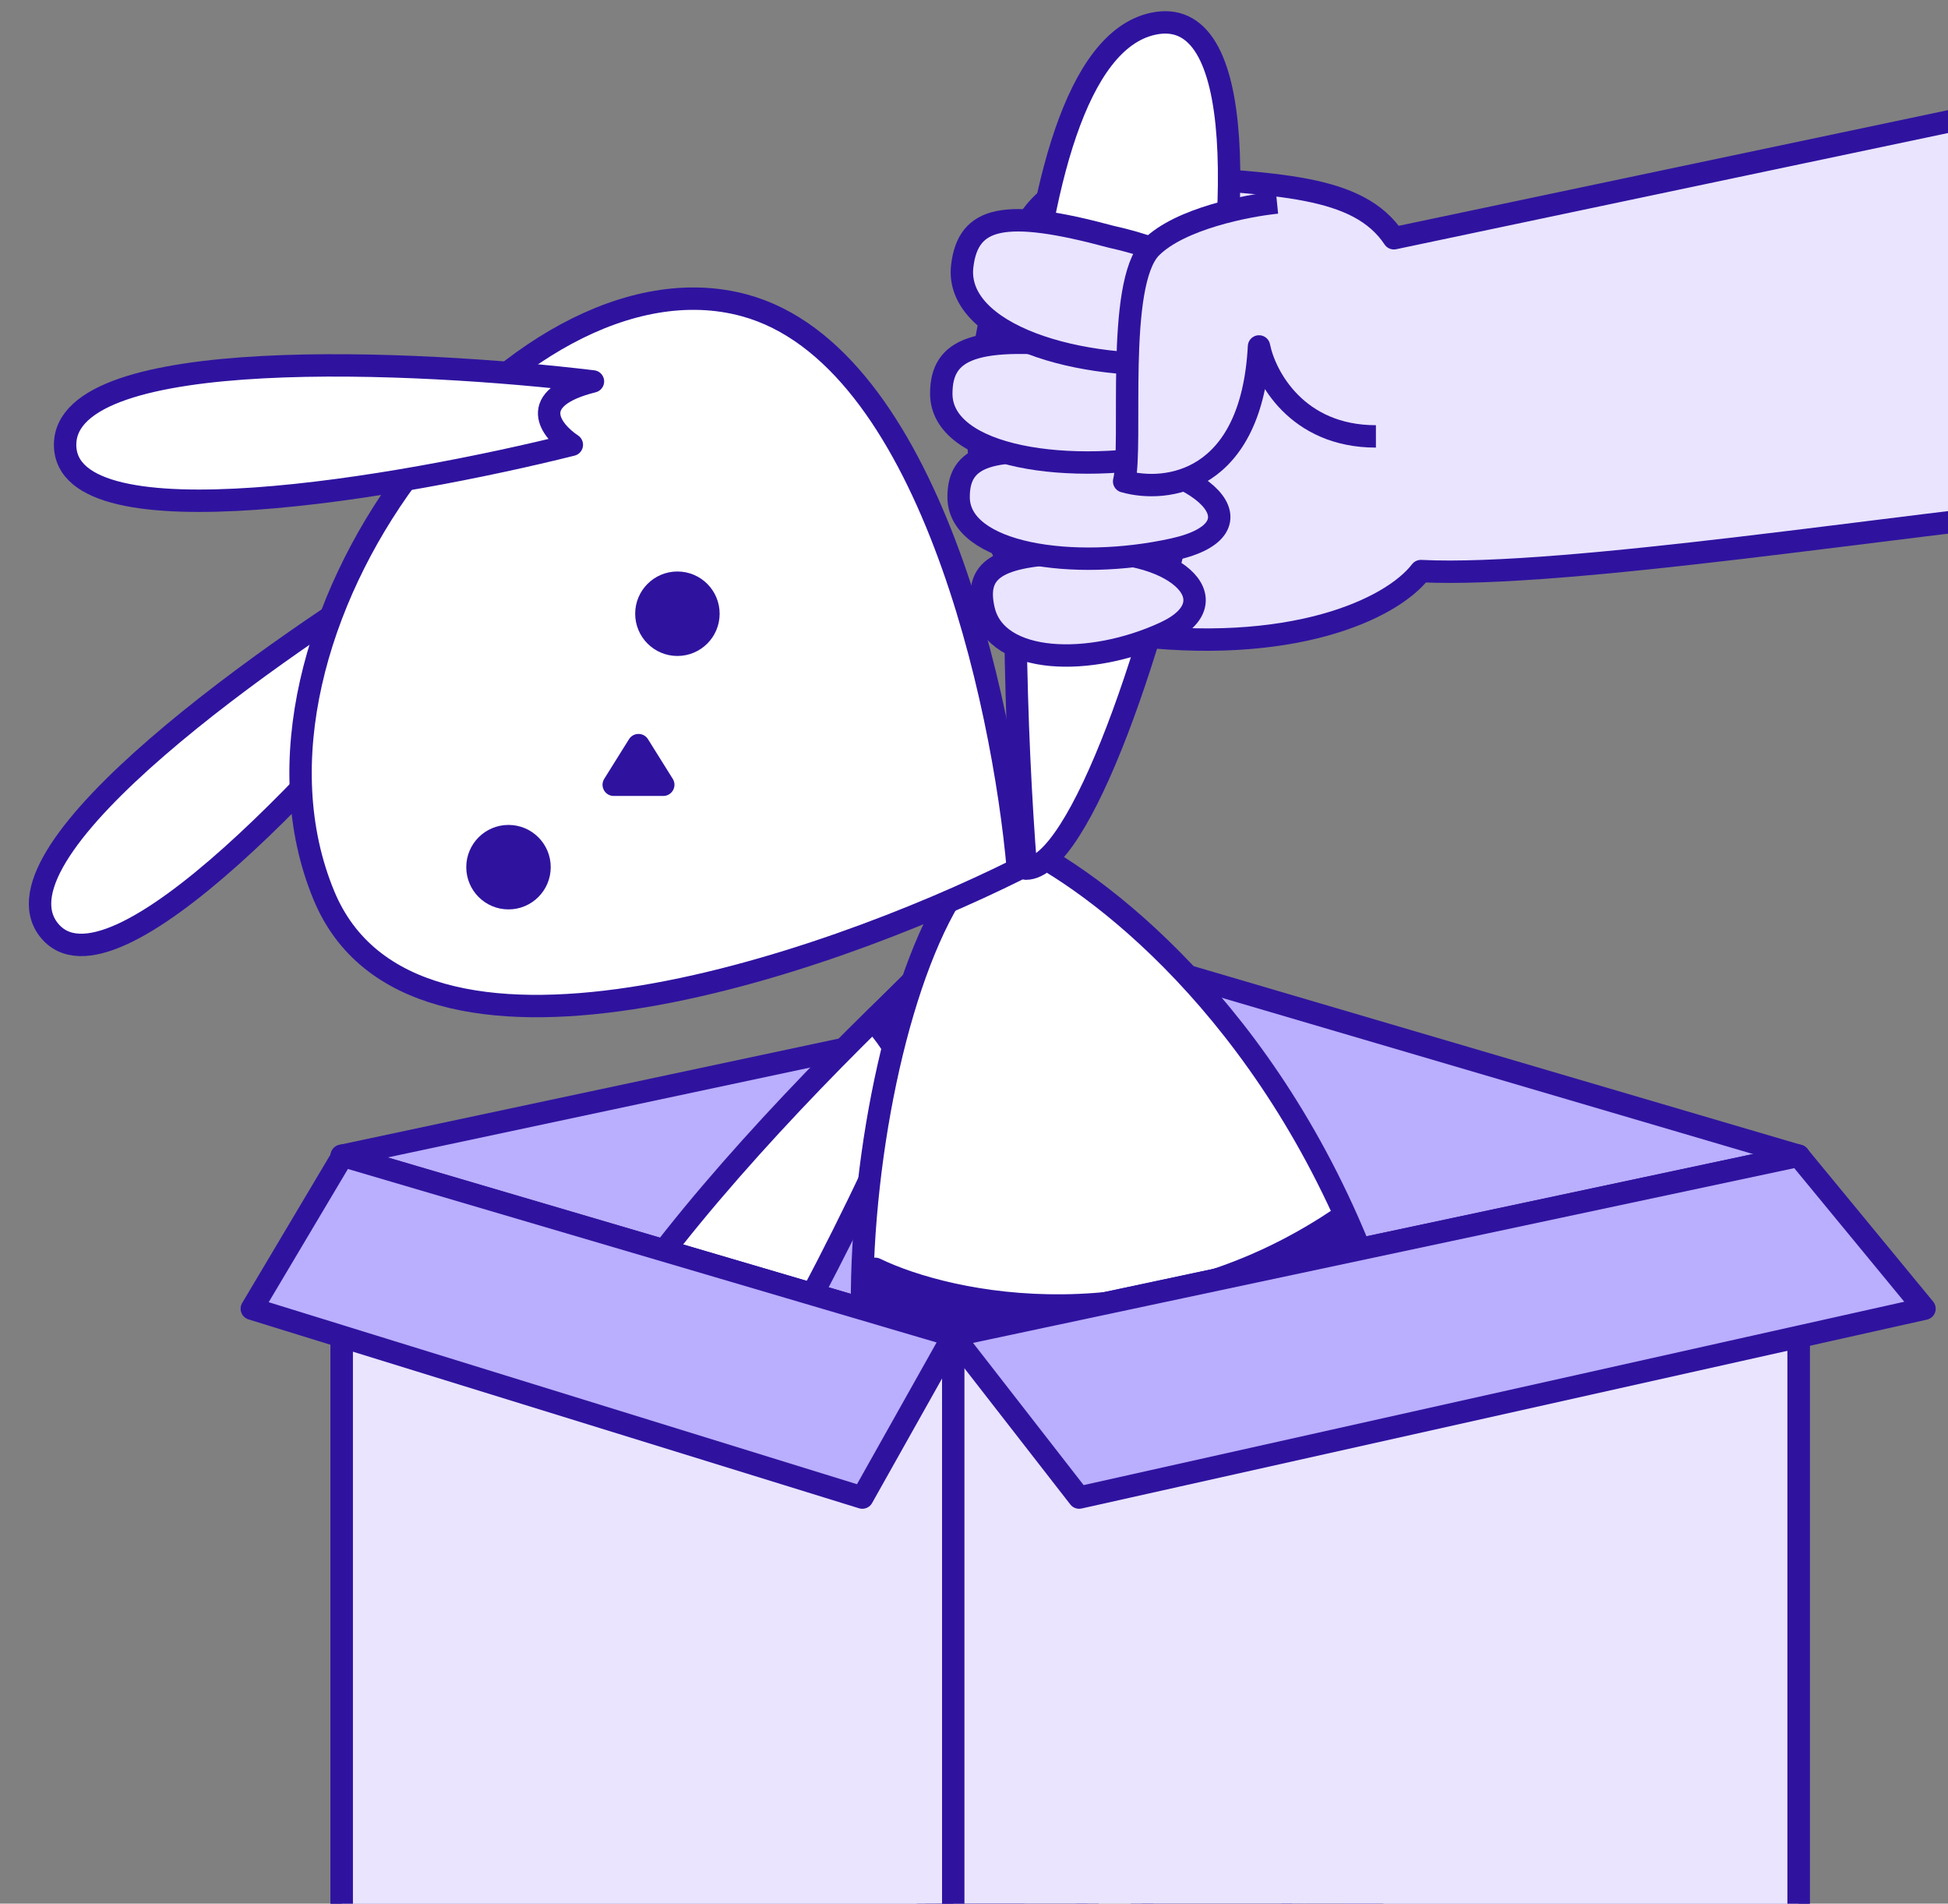 <svg width="87" height="85" viewBox="0 0 87 85" fill="none" xmlns="http://www.w3.org/2000/svg">
<rect x="0" y="0" width="87" height="85" fill="#808080" stroke="none"/>
<path d="M51.409 7.828C46.91 7.506 46.188 9.568 45.384 10.639C43.778 13.852 40.967 27.106 50.204 28.311C57.594 29.275 62.119 27.24 63.458 25.5C69.884 25.821 85.28 23.358 92.777 22.688V4.213L62.253 10.639C60.646 8.229 57.031 8.229 51.409 7.828Z" fill="#EAE4FF" stroke="#2F139F" stroke-linejoin="round"/>
<path d="M53.016 43.575L80.327 51.607V90.967L53.016 82.935V43.575Z" fill="#BAAEFF" stroke="#2F139F" stroke-linejoin="round"/>
<path d="M53.016 43.575L15.262 51.607V90.967L53.016 82.935V43.575Z" fill="#BAAEFF" stroke="#2F139F" stroke-linejoin="round"/>
<path d="M44.28 40.606C36.108 47.835 20.894 63.426 25.421 67.952C31.078 73.61 42.395 44.378 44.28 40.606Z" fill="white" stroke="#2F139F" stroke-linejoin="round"/>
<path d="M40.666 48.36C40.22 47.023 39.366 45.946 38.994 45.574L42.337 42.231L40.666 48.36Z" fill="#2F139F" stroke="#2F139F" stroke-linejoin="round"/>
<path d="M60.639 55.569C56.038 44.398 48.315 38.868 45.029 37.499C38.967 39.833 35.471 65.446 42.026 70.259C48.582 75.072 66.39 69.533 60.639 55.569Z" fill="white" stroke="#2F139F" stroke-linejoin="round"/>
<path d="M59.707 54.489C51.249 60.12 42.439 58.279 39.091 56.655C38.562 63.694 39.791 74.582 53.364 70.192C63.408 66.943 61.821 58.279 59.707 54.489Z" fill="#2F139F" stroke="#2F139F" stroke-linejoin="round"/>
<path d="M47.117 65.123C43.66 74.239 38.253 93.224 44.288 96.242C50.323 99.26 48.689 76.754 47.117 65.123Z" fill="#2F139F" stroke="#2F139F" stroke-linejoin="round"/>
<path d="M2.174 41.51C-0.602 37.936 12.271 28.889 19.055 24.813C17.135 27.26 18.916 27.708 20.047 27.626C15.246 33.743 4.951 45.085 2.174 41.51Z" fill="white" stroke="#2F139F" stroke-linejoin="round"/>
<path d="M52.456 65.123C55.913 74.239 61.32 93.224 55.285 96.242C49.249 99.26 50.884 76.754 52.456 65.123Z" fill="#2F139F" stroke="#2F139F" stroke-linejoin="round"/>
<path d="M14.467 39.986C18.394 49.457 36.766 43.151 45.462 38.814C44.81 31.353 41.456 15.872 33.252 13.636C22.998 10.841 9.559 28.148 14.467 39.986Z" fill="white" stroke="#2F139F" stroke-linejoin="round"/>
<path d="M45.821 38.785C44.878 26.84 44.689 2.574 51.479 1.065C59.965 -0.821 50.536 38.785 45.821 38.785Z" fill="white" stroke="#2F139F" stroke-linejoin="round"/>
<circle cx="22.71" cy="38.72" r="1.886" fill="#2F139F"/>
<circle cx="30.254" cy="27.404" r="1.886" fill="#2F139F"/>
<path d="M28.092 33.006L26.986 34.776C26.778 35.108 27.017 35.541 27.41 35.541H29.622C30.015 35.541 30.254 35.108 30.046 34.776L28.94 33.006C28.744 32.693 28.288 32.693 28.092 33.006Z" fill="#2F139F"/>
<path d="M2.908 19.86C2.908 15.333 18.624 16.088 26.482 17.031C23.465 17.785 24.596 19.231 25.539 19.86C17.995 21.746 2.908 24.386 2.908 19.86Z" fill="white" stroke="#2F139F" stroke-linejoin="round"/>
<path d="M42.573 99L15.262 90.967V51.607L42.573 59.64V99Z" fill="#EAE4FF" stroke="#2F139F" stroke-linejoin="round"/>
<path d="M42.573 99L80.327 90.967V51.607L42.573 59.64V99Z" fill="#EAE4FF" stroke="#2F139F" stroke-linejoin="round"/>
<path d="M48.196 66.869L42.573 59.64L80.327 51.607L85.95 58.435L48.196 66.869Z" fill="#BAAEFF" stroke="#2F139F" stroke-linejoin="round"/>
<path d="M38.512 66.869L42.573 59.64L15.307 51.607L11.246 58.435L38.512 66.869Z" fill="#BAAEFF" stroke="#2F139F" stroke-linejoin="round"/>
<path d="M43.932 27.223C43.528 25.449 44.477 24.764 48.045 24.683C52.357 24.348 55.132 26.811 52.028 28.249C48.685 29.797 44.493 29.683 43.932 27.223Z" fill="#EAE4FF" stroke="#2F139F" stroke-linejoin="round"/>
<path d="M42.813 22.202C42.808 20.377 44.155 19.852 48.531 20.349C53.885 20.715 56.592 23.607 52.408 24.53C47.903 25.525 42.82 24.733 42.813 22.202Z" fill="#EAE4FF" stroke="#2F139F" stroke-linejoin="round"/>
<path d="M42.039 17.583C42.036 15.539 43.556 14.948 48.492 15.501C54.532 15.905 57.583 19.142 52.862 20.182C47.778 21.301 42.044 20.419 42.039 17.583Z" fill="#EAE4FF" stroke="#2F139F" stroke-linejoin="round"/>
<path d="M42.976 11.867C43.243 9.686 44.821 9.274 49.619 10.57C55.525 11.867 58.106 15.756 53.31 16.188C48.145 16.653 42.604 14.892 42.976 11.867Z" fill="#EAE4FF" stroke="#2F139F" stroke-linejoin="round"/>
<path d="M51.008 11.051C52.293 9.766 55.292 9.177 56.63 9.043C62.093 8.722 61.852 15.871 61.048 19.486C57.514 19.486 56.095 16.808 55.827 15.469C55.506 21.574 51.677 22.029 49.803 21.494C50.204 19.887 49.401 12.658 51.008 11.051Z" fill="#EAE4FF"/>
<path d="M57.032 9.043C55.694 9.177 52.695 9.766 51.41 11.051C49.803 12.658 50.606 19.887 50.205 21.494C52.079 22.029 55.908 21.574 56.229 15.469C56.497 16.808 57.916 19.486 61.45 19.486" stroke="#2F139F" stroke-linejoin="round"/>
</svg>
